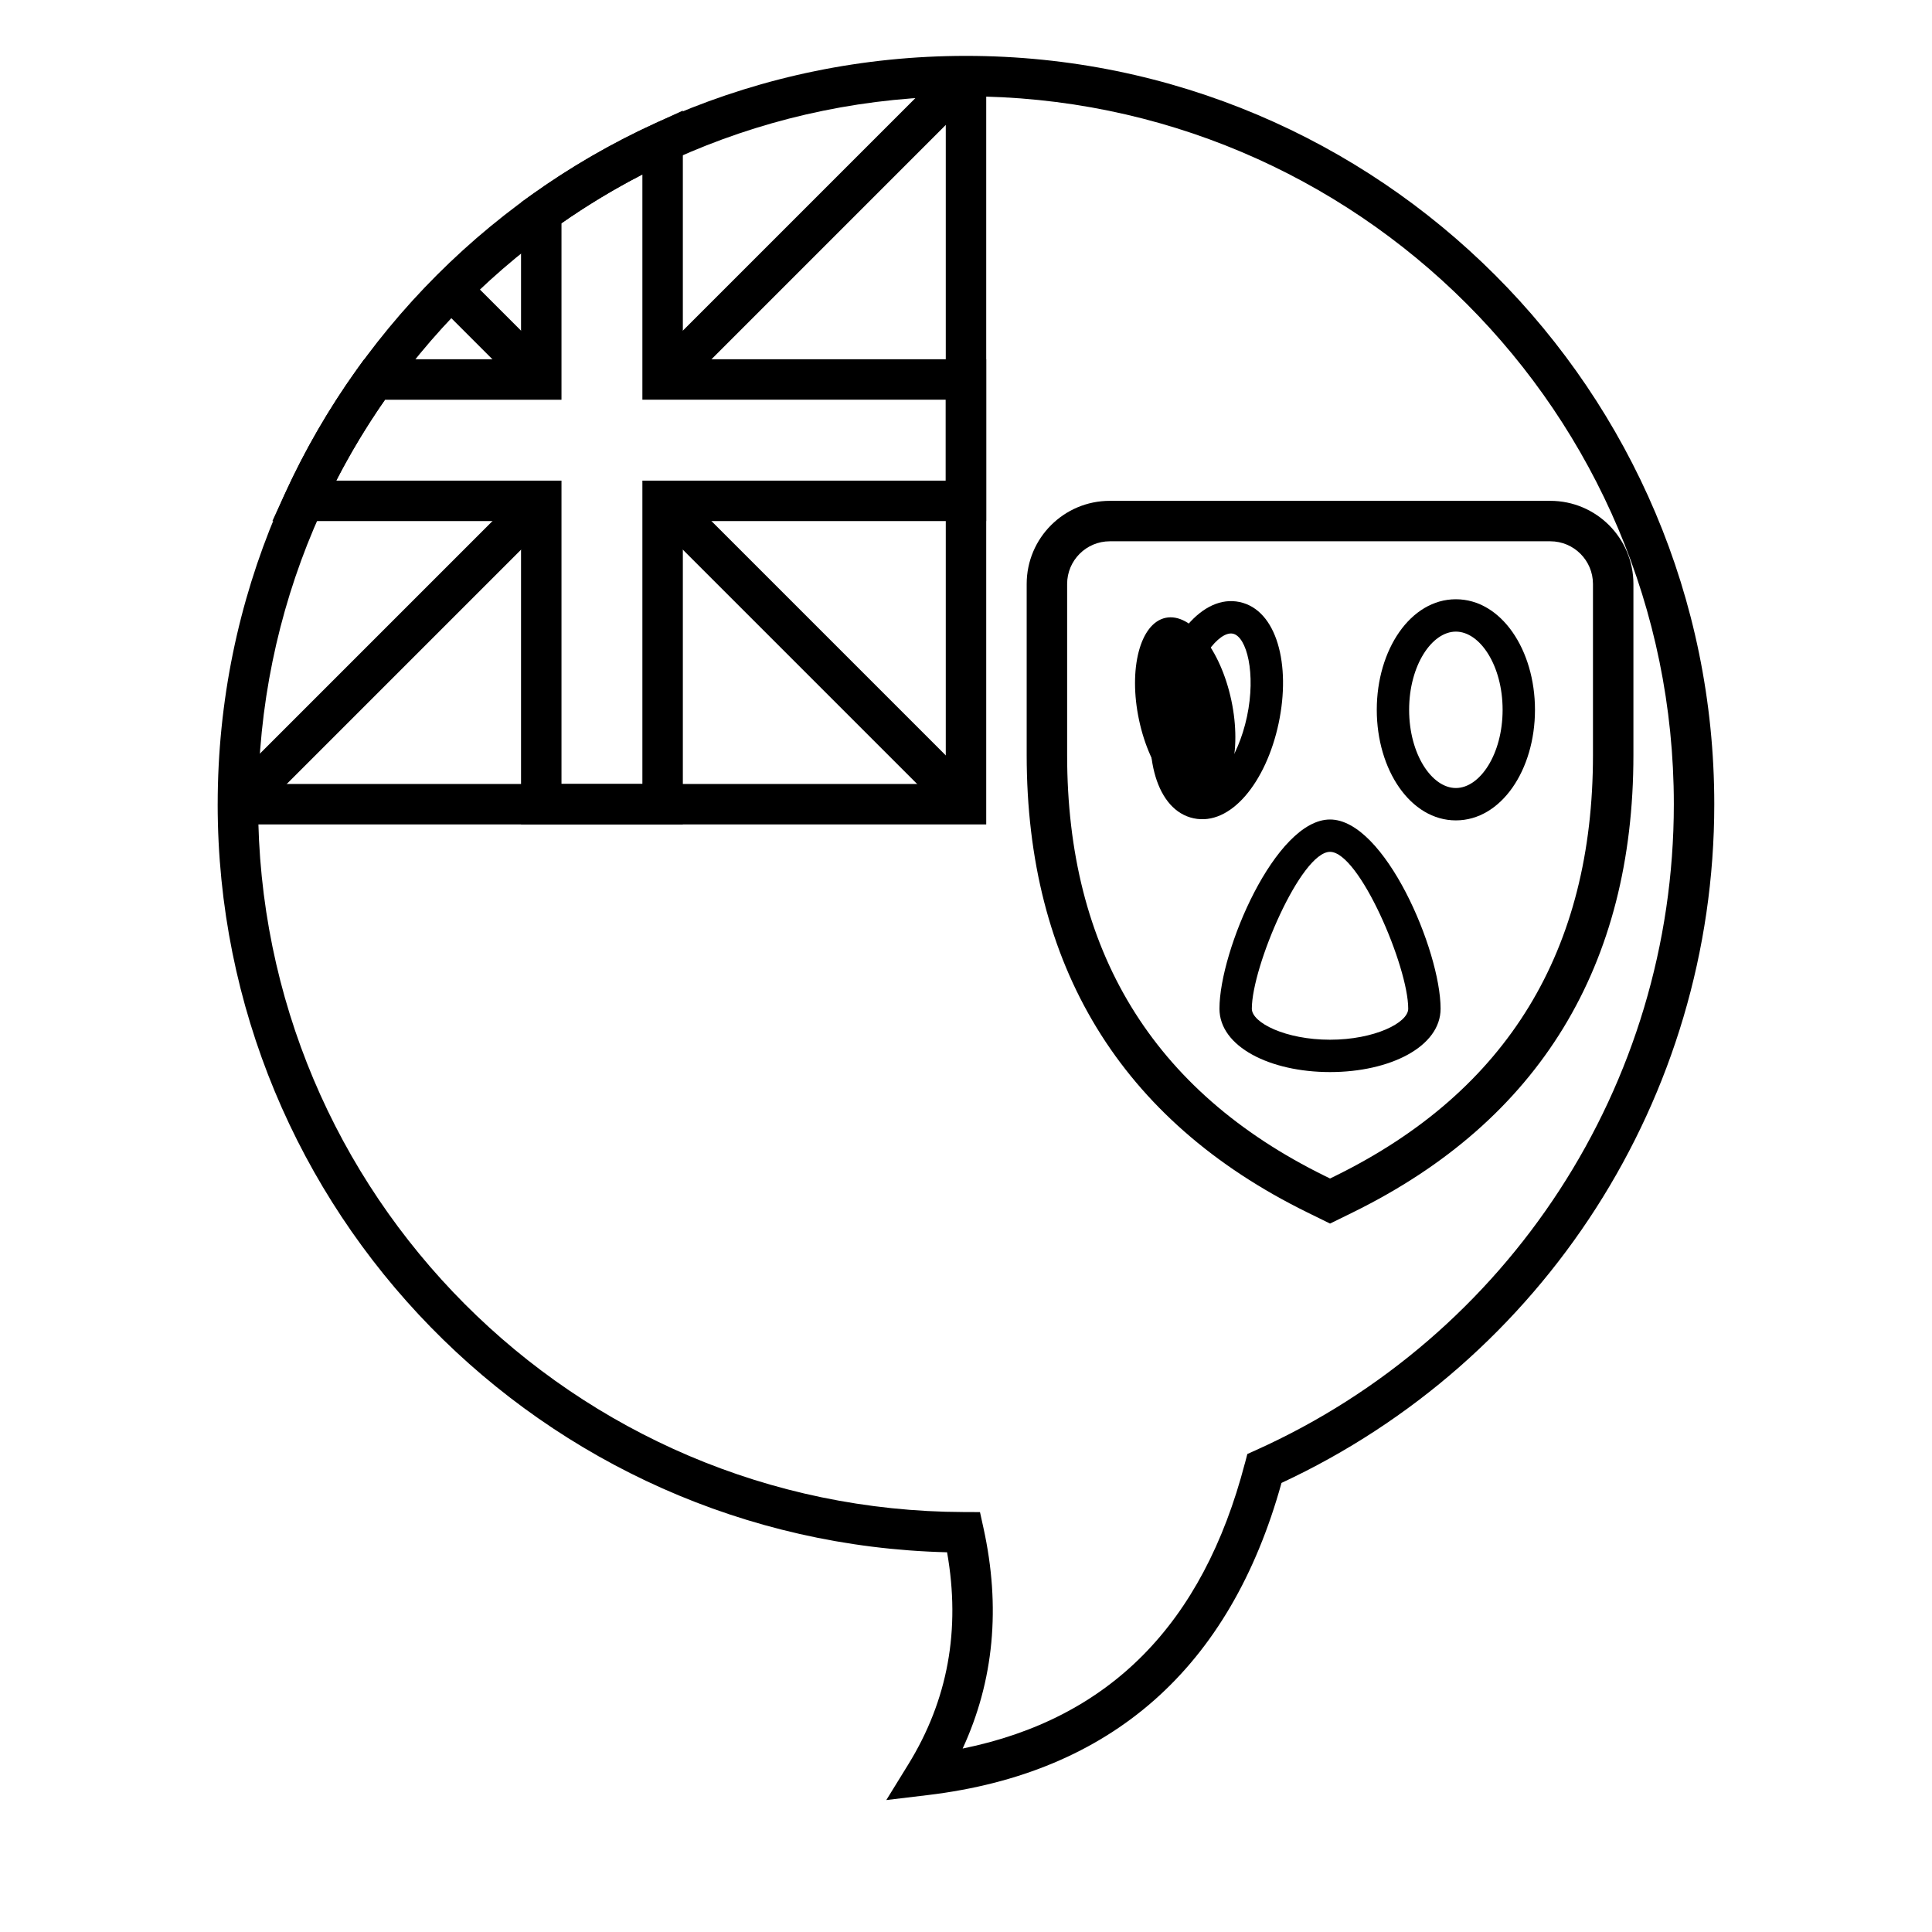 <?xml version="1.0" encoding="UTF-8"?>
<!-- Uploaded to: ICON Repo, www.svgrepo.com, Generator: ICON Repo Mixer Tools -->
<svg fill="#000000" width="800px" height="800px" version="1.1" viewBox="144 144 512 512" xmlns="http://www.w3.org/2000/svg">
 <g>
  <path d="m394.64 351.76v-187.59h10.719v198.31h-198.31v-10.719z"/>
  <path d="m292.8 271.37v80.395h21.438v-80.395h80.398v-21.441h-80.398v-59.691c-7.422 3.824-14.586 8.141-21.438 12.922v46.77h-46.773c-4.777 6.856-9.094 14.016-12.918 21.441zm-10.719 10.719h-65.898l3.488-7.594c5.328-11.617 11.777-22.684 19.234-33.055l1.605-2.231h41.57v-41.57l2.231-1.602c10.367-7.461 21.434-13.906 33.051-19.238l7.598-3.484v65.895h80.395v42.879h-80.395v80.395h-42.879z"/>
  <path d="m323.39 248.36-7.582-7.582 80.395-80.395 7.582 7.578z"/>
  <path d="m315.81 280.52 7.582-7.578 80.395 80.395-7.582 7.578z"/>
  <path d="m291.23 240.78-7.578 7.582-23.934-23.934 7.582-7.578z"/>
  <path d="m283.66 272.94 7.578 7.578-80.395 80.395-7.578-7.578z"/>
  <path d="m497.79 455.67c45.914-22.566 68.363-60.016 68.363-111.58v-45.328c0-6.25-5.066-11.316-11.316-11.316h-116.72c-6.25 0-11.316 5.066-11.316 11.316v45.328c0 51.566 22.449 89.016 68.363 111.58l1.312 0.645zm79.082-111.58c0 55.582-24.703 96.805-74.352 121.2l-6.043 2.969-6.043-2.969c-49.648-24.402-74.352-65.621-74.352-121.2v-45.328c0-12.172 9.863-22.035 22.035-22.035h116.72c12.172 0 22.035 9.863 22.035 22.035z"/>
  <path d="m529.82 361.41c-12.027 0-20.961-13.398-20.961-29.301s8.934-29.301 20.961-29.301c12.031 0 20.965 13.398 20.965 29.301s-8.934 29.301-20.965 29.301zm0-8.578c6.391 0 12.387-8.996 12.387-20.723s-5.996-20.723-12.387-20.723c-6.387 0-12.387 8.996-12.387 20.723s6 20.723 12.387 20.723z"/>
  <path d="m496.47 428.11c-15.879 0-29.301-6.711-29.301-16.793 0-15.395 14.836-50.141 29.301-50.141s29.301 34.746 29.301 50.141c0 10.082-13.422 16.793-29.301 16.793zm0-8.574c11.75 0 20.723-4.488 20.723-8.219 0-11.137-12.992-41.566-20.723-41.566-7.731 0-20.723 30.43-20.723 41.566 0 3.731 8.973 8.219 20.723 8.219z"/>
  <path d="m470.32 329.6c2.871 13.512-0.277 25.629-7.031 27.062-6.758 1.438-14.562-8.352-17.434-21.863-2.871-13.512 0.277-25.629 7.031-27.066 6.758-1.434 14.562 8.355 17.434 21.867"/>
  <path d="m460.33 360.86c9.863 2.098 19.219-9.637 22.52-25.168 3.301-15.531-0.473-30.055-10.336-32.148-9.859-2.098-19.215 9.637-22.516 25.164-3.301 15.531 0.473 30.055 10.332 32.152zm1.785-8.387c-3.648-0.777-6.172-10.488-3.731-21.98 2.441-11.492 8.699-19.34 12.348-18.562 3.648 0.773 6.172 10.488 3.731 21.98-2.445 11.492-8.699 19.336-12.348 18.562z"/>
  <path d="m201.69 357.12c0-109.52 88.785-198.31 198.31-198.31 109.52 0 198.3 88.785 198.3 198.31 0 77.938-45.375 147.6-114.69 179.87-13.598 49.047-45.078 76.891-93.699 82.719l-11.031 1.324 5.832-9.457c10.48-17.004 13.906-35.656 10.273-56.207-107.23-2.656-193.3-90.422-193.3-198.25zm272.22 174.69 0.648-2.481 2.336-1.051c66.809-30.066 110.69-96.609 110.69-171.16 0-103.6-83.984-187.59-187.59-187.59-103.61 0-187.59 83.988-187.59 187.59 0 103.39 83.652 187.28 187.01 187.59l4.293 0.016 0.922 4.195c4.617 20.977 2.777 40.527-5.516 58.465 38.91-7.922 63.637-32.895 74.789-75.574z"/>
 </g>
</svg>